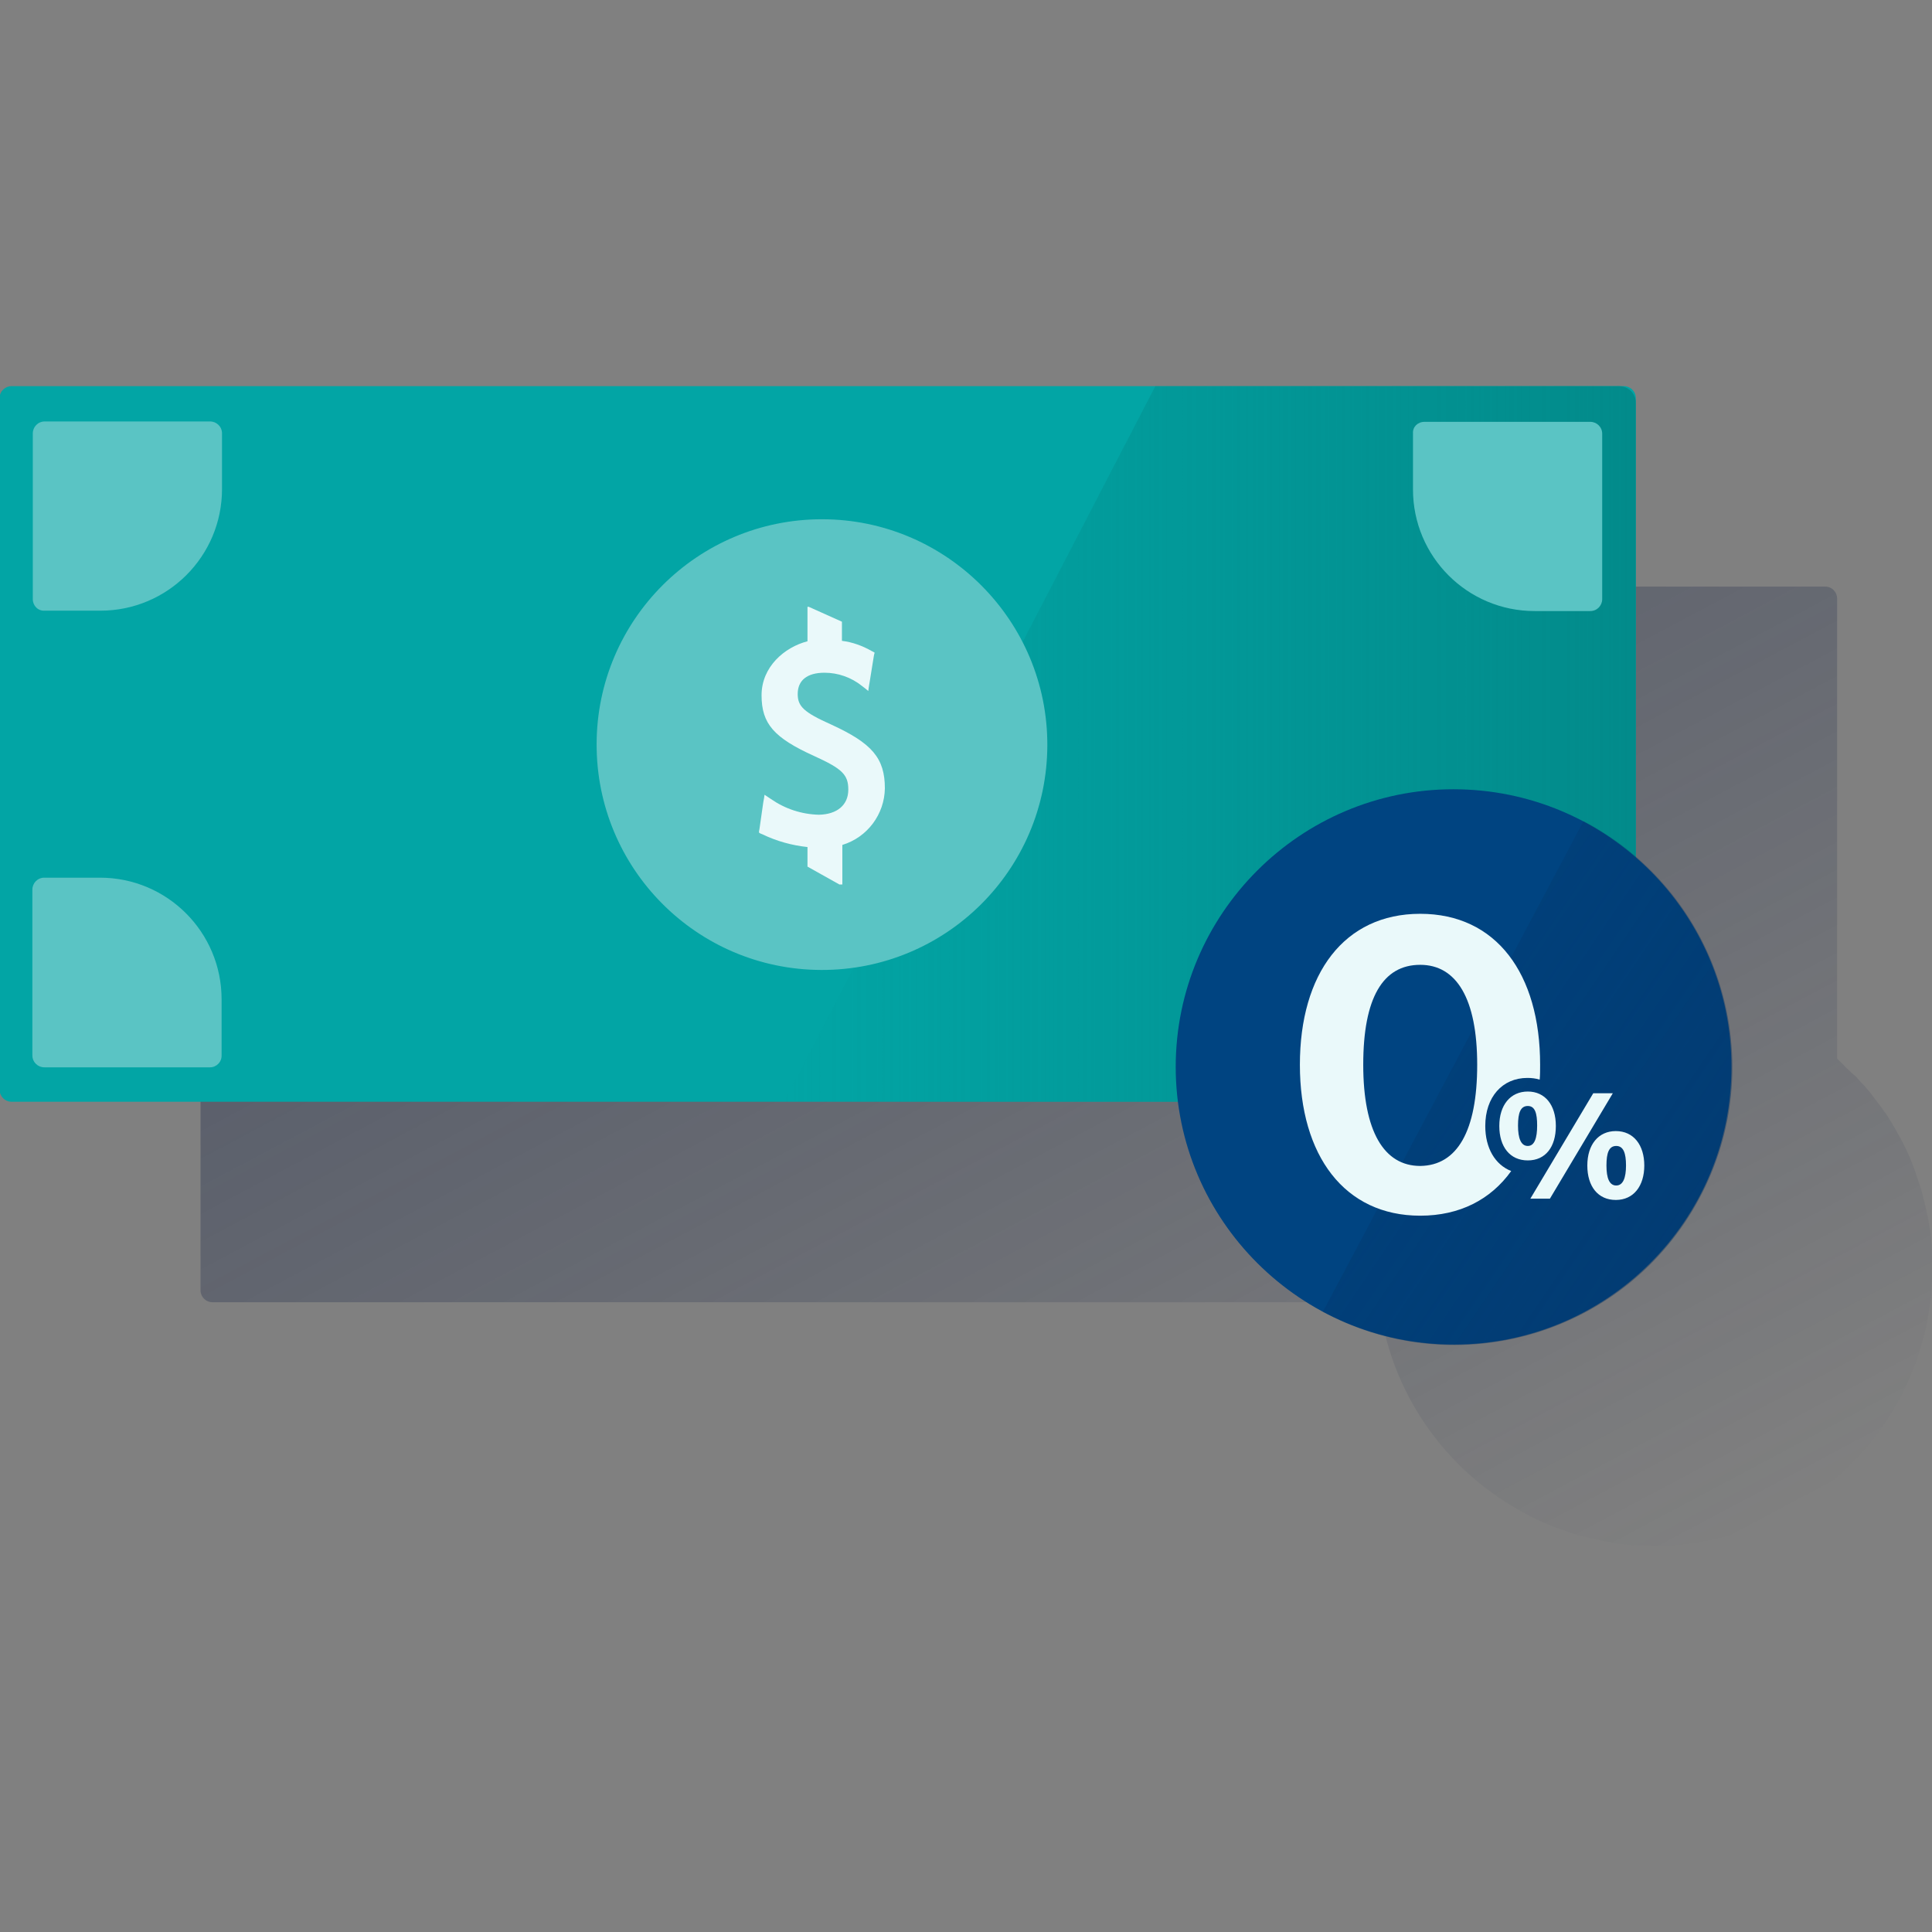 <svg width="600" height="600" viewBox="0 0 600 600" fill="none" xmlns="http://www.w3.org/2000/svg"><rect x="0" y="0" width="600" height="600" fill="#808080" stroke="none"/><g clip-path="url(#clip0_2339_138)"><path d="M600.11 393.713C600.11 392.393 600.11 391.072 599.978 389.752C599.978 389.488 599.978 389.091 599.978 388.695C599.978 387.507 599.846 386.318 599.714 385.262V384.734C599.582 383.413 599.449 382.093 599.185 380.772L599.053 379.98C598.921 378.924 598.657 377.735 598.393 376.679C598.393 376.415 598.261 376.283 598.261 376.019C597.997 374.698 597.733 373.51 597.337 372.189L597.205 371.529C596.941 370.473 596.676 369.416 596.28 368.36C596.148 368.096 596.148 367.832 596.016 367.568C595.62 366.379 595.224 365.191 594.828 364.002C594.828 363.87 594.696 363.738 594.696 363.606C594.3 362.55 593.904 361.493 593.507 360.437L593.111 359.513C592.715 358.456 592.187 357.4 591.659 356.344L591.527 356.079C590.998 355.023 590.47 353.967 589.81 352.778C589.678 352.514 589.414 352.118 589.282 351.854C588.886 351.062 588.357 350.137 587.829 349.345L587.565 348.817C586.905 347.892 586.377 346.836 585.716 345.912L584.924 344.855C584.528 344.195 584 343.535 583.472 342.875C583.208 342.478 582.943 342.214 582.679 341.818C582.019 340.894 581.359 340.102 580.699 339.177L579.774 338.121C579.378 337.593 578.85 337.064 578.322 336.536C577.794 336.008 577.662 335.744 577.265 335.348C576.737 334.688 576.209 334.159 575.549 333.631C574.889 333.103 574.492 332.575 573.832 332.047C573.172 331.518 572.908 331.122 572.512 330.726L571.191 329.406L570.531 328.745V185.869C570.531 183.889 568.946 182.172 566.834 182.172H65.975C63.994 182.172 62.277 183.756 62.277 185.869V400.712C62.277 402.692 63.862 404.409 65.975 404.409H428.315C431.748 432.271 448.65 456.7 473.476 469.905C474.268 470.301 474.928 470.697 475.72 471.093L477.305 471.886C477.965 472.15 478.493 472.414 479.022 472.678L481.266 473.602L483.247 474.395C483.775 474.527 484.171 474.791 484.7 474.923C485.624 475.319 486.68 475.583 487.605 475.979L488.925 476.375C489.717 476.639 490.642 476.904 491.434 477.036L492.49 477.3C493.547 477.564 494.735 477.828 495.792 478.092L496.848 478.356C498.036 478.62 499.225 478.752 500.413 479.016L501.074 479.148C502.13 479.28 503.318 479.412 504.375 479.544L505.167 479.677C506.488 479.809 507.676 479.941 508.996 479.941H509.789C511.109 479.941 512.43 480.073 513.75 480.073C561.42 479.941 600.11 441.383 600.11 393.713Z" fill="url(#paint0_linear_2339_138)"/><path d="M3.588 119.922H504.315C506.296 119.922 508.012 121.506 508.012 123.619V338.462C508.012 340.442 506.428 342.159 504.315 342.159H3.588C1.607 342.159 -0.109 340.574 -0.109 338.462V123.487C-0.109 121.506 1.607 119.922 3.588 119.922Z" fill="#02A5A5"/><path d="M502.866 119.922H358.802L243.523 342.159H502.866C505.771 342.159 508.016 339.914 508.016 337.009V125.072C508.016 122.167 505.639 119.922 502.866 119.922Z" fill="url(#paint1_linear_2339_138)"/><path d="M442.382 131.008H493.88C495.861 131.008 497.578 132.592 497.578 134.705V186.072C497.578 188.053 495.993 189.769 493.88 189.769H476.582C455.718 189.769 438.816 172.867 438.816 152.003V134.573C438.684 132.592 440.269 131.008 442.382 131.008Z" fill="#5AC4C4"/><path d="M497.444 276.401V327.9C497.444 329.881 495.86 331.597 493.747 331.597H442.248C440.267 331.597 438.551 330.013 438.551 327.9V310.602C438.551 289.738 455.453 272.836 476.317 272.836H493.615C495.728 272.704 497.444 274.288 497.444 276.401Z" fill="#5AC4C4"/><path d="M65.251 331.464H13.752C11.771 331.464 10.055 329.879 10.055 327.766V276.268C10.055 274.287 11.639 272.57 13.752 272.57H31.05C51.914 272.57 68.816 289.472 68.816 310.336V327.634C68.948 329.747 67.232 331.464 65.251 331.464Z" fill="#5AC4C4"/><path d="M10.188 186.087V134.588C10.188 132.607 11.772 130.891 13.885 130.891H65.252C67.232 130.891 68.949 132.475 68.949 134.588V151.886C68.949 172.75 52.047 189.652 31.183 189.652H13.885C11.772 189.784 10.188 188.068 10.188 186.087Z" fill="#5AC4C4"/><path d="M325.257 231.507C325.125 270.198 293.697 301.361 255.007 301.229C216.317 301.097 185.154 269.669 185.286 230.979C185.418 192.421 216.713 161.258 255.271 161.258C293.961 161.258 325.389 192.817 325.257 231.507Z" fill="#5AC4C4"/><path d="M263.449 245.234C263.449 240.612 261.6 238.764 252.885 234.802C240.34 229.124 236.511 224.766 236.511 215.919C236.511 207.072 243.642 200.998 250.772 199.149V188.453H251.168L261.468 193.075V199.017C264.769 199.413 267.939 200.602 270.712 202.186L271.24 202.45L271.636 202.714L271.504 203.11L271.372 203.771L270.051 211.958L269.787 213.542L269.655 214.599L268.863 213.938L267.674 213.014C264.373 210.373 260.28 208.921 256.054 208.921C250.64 208.921 247.735 211.297 247.735 215.523C247.735 219.352 249.584 221.201 258.167 225.03C270.844 230.841 274.805 235.462 274.805 244.838C274.673 252.893 269.391 260.023 261.6 262.4V274.681H260.676L250.772 269.135V263.06C245.886 262.532 241.133 261.212 236.775 259.099L236.115 258.835L235.719 258.571V258.175L235.851 257.514L237.039 249.195L237.303 247.743L237.435 246.818L238.228 247.347L239.416 248.139C243.774 251.176 248.924 252.893 254.338 253.025C260.016 252.893 263.449 249.988 263.449 245.234Z" fill="#EAF9FA"/><path d="M537.716 331.337C537.716 379.006 499.026 417.564 451.488 417.564C403.951 417.564 365.129 378.874 365.129 331.337C365.129 283.799 403.819 245.109 451.356 245.109C499.026 245.109 537.716 283.667 537.716 331.337Z" fill="#004481"/><path opacity="0.5" d="M410.824 407.391C452.816 429.972 505.107 414.258 527.687 372.267C550.267 330.275 534.553 277.984 492.562 255.404C492.298 255.272 492.034 255.14 491.77 255.008L410.824 407.391Z" fill="url(#paint2_linear_2339_138)"/><path fill-rule="evenodd" clip-rule="evenodd" d="M483.184 349.681C483.184 343.211 479.883 338.985 474.469 338.985C469.055 338.985 465.622 343.211 465.622 349.681C465.622 356.151 468.923 360.377 474.469 360.377C480.015 360.377 483.184 356.151 483.184 349.681ZM474.469 355.887C472.356 355.887 471.432 353.511 471.432 349.549C471.432 345.588 472.224 343.475 474.469 343.475C476.714 343.475 477.374 345.72 477.374 349.549C477.374 353.378 476.582 355.887 474.469 355.887ZM461.264 349.681C461.264 340.702 466.546 334.76 474.337 334.76C475.658 334.76 476.846 334.892 478.167 335.288C478.299 333.835 478.299 332.251 478.299 330.666C478.299 302.408 464.698 283.789 441.061 283.789C417.424 283.789 403.691 302.408 403.691 330.666C403.691 358.924 417.556 377.543 441.061 377.543C453.342 377.543 462.981 372.525 469.319 363.678C464.302 361.698 461.264 356.548 461.264 349.681ZM441.061 362.094C429.837 362.094 423.367 351.398 423.367 330.666C423.367 309.935 429.441 299.635 441.061 299.635C452.285 299.635 458.756 310.067 458.756 330.666C458.756 351.266 452.549 361.962 441.061 362.094ZM501.803 351.266C496.389 351.266 492.956 355.491 492.956 361.962C492.956 368.432 496.257 372.658 501.803 372.658C507.349 372.658 510.65 368.3 510.65 361.962C510.65 355.623 507.349 351.266 501.803 351.266ZM501.935 368.168C499.823 368.168 498.898 365.923 498.898 361.962C498.898 358 499.69 355.887 501.935 355.887C504.18 355.887 504.972 358.132 504.972 361.962C504.972 365.791 504.048 368.168 501.935 368.168ZM494.805 339.513L475.262 372.261H481.336L500.879 339.513H494.805Z" fill="#EAF9FA"/></g><defs><linearGradient id="paint0_linear_2339_138" x1="214.994" y1="102.533" x2="442.048" y2="529.571" gradientUnits="userSpaceOnUse"><stop stop-color="#192647" stop-opacity="0.5" offset="0"/><stop offset="1" stop-color="#192647" stop-opacity="0"/></linearGradient><linearGradient id="paint1_linear_2339_138" x1="508.016" y1="230.968" x2="243.484" y2="230.968" gradientUnits="userSpaceOnUse"><stop stop-color="#028484" stop-opacity="0.8" offset="0"/><stop offset="1" stop-color="#028484" stop-opacity="0"/></linearGradient><linearGradient id="paint2_linear_2339_138" x1="539.669" y1="390.898" x2="348.938" y2="261.517" gradientUnits="userSpaceOnUse"><stop stop-color="#043263" offset="0"/><stop offset="1" stop-color="#043263" stop-opacity="0"/></linearGradient><clipPath id="clip0_2339_138"><rect width="600" height="600" fill="white"/></clipPath></defs></svg>